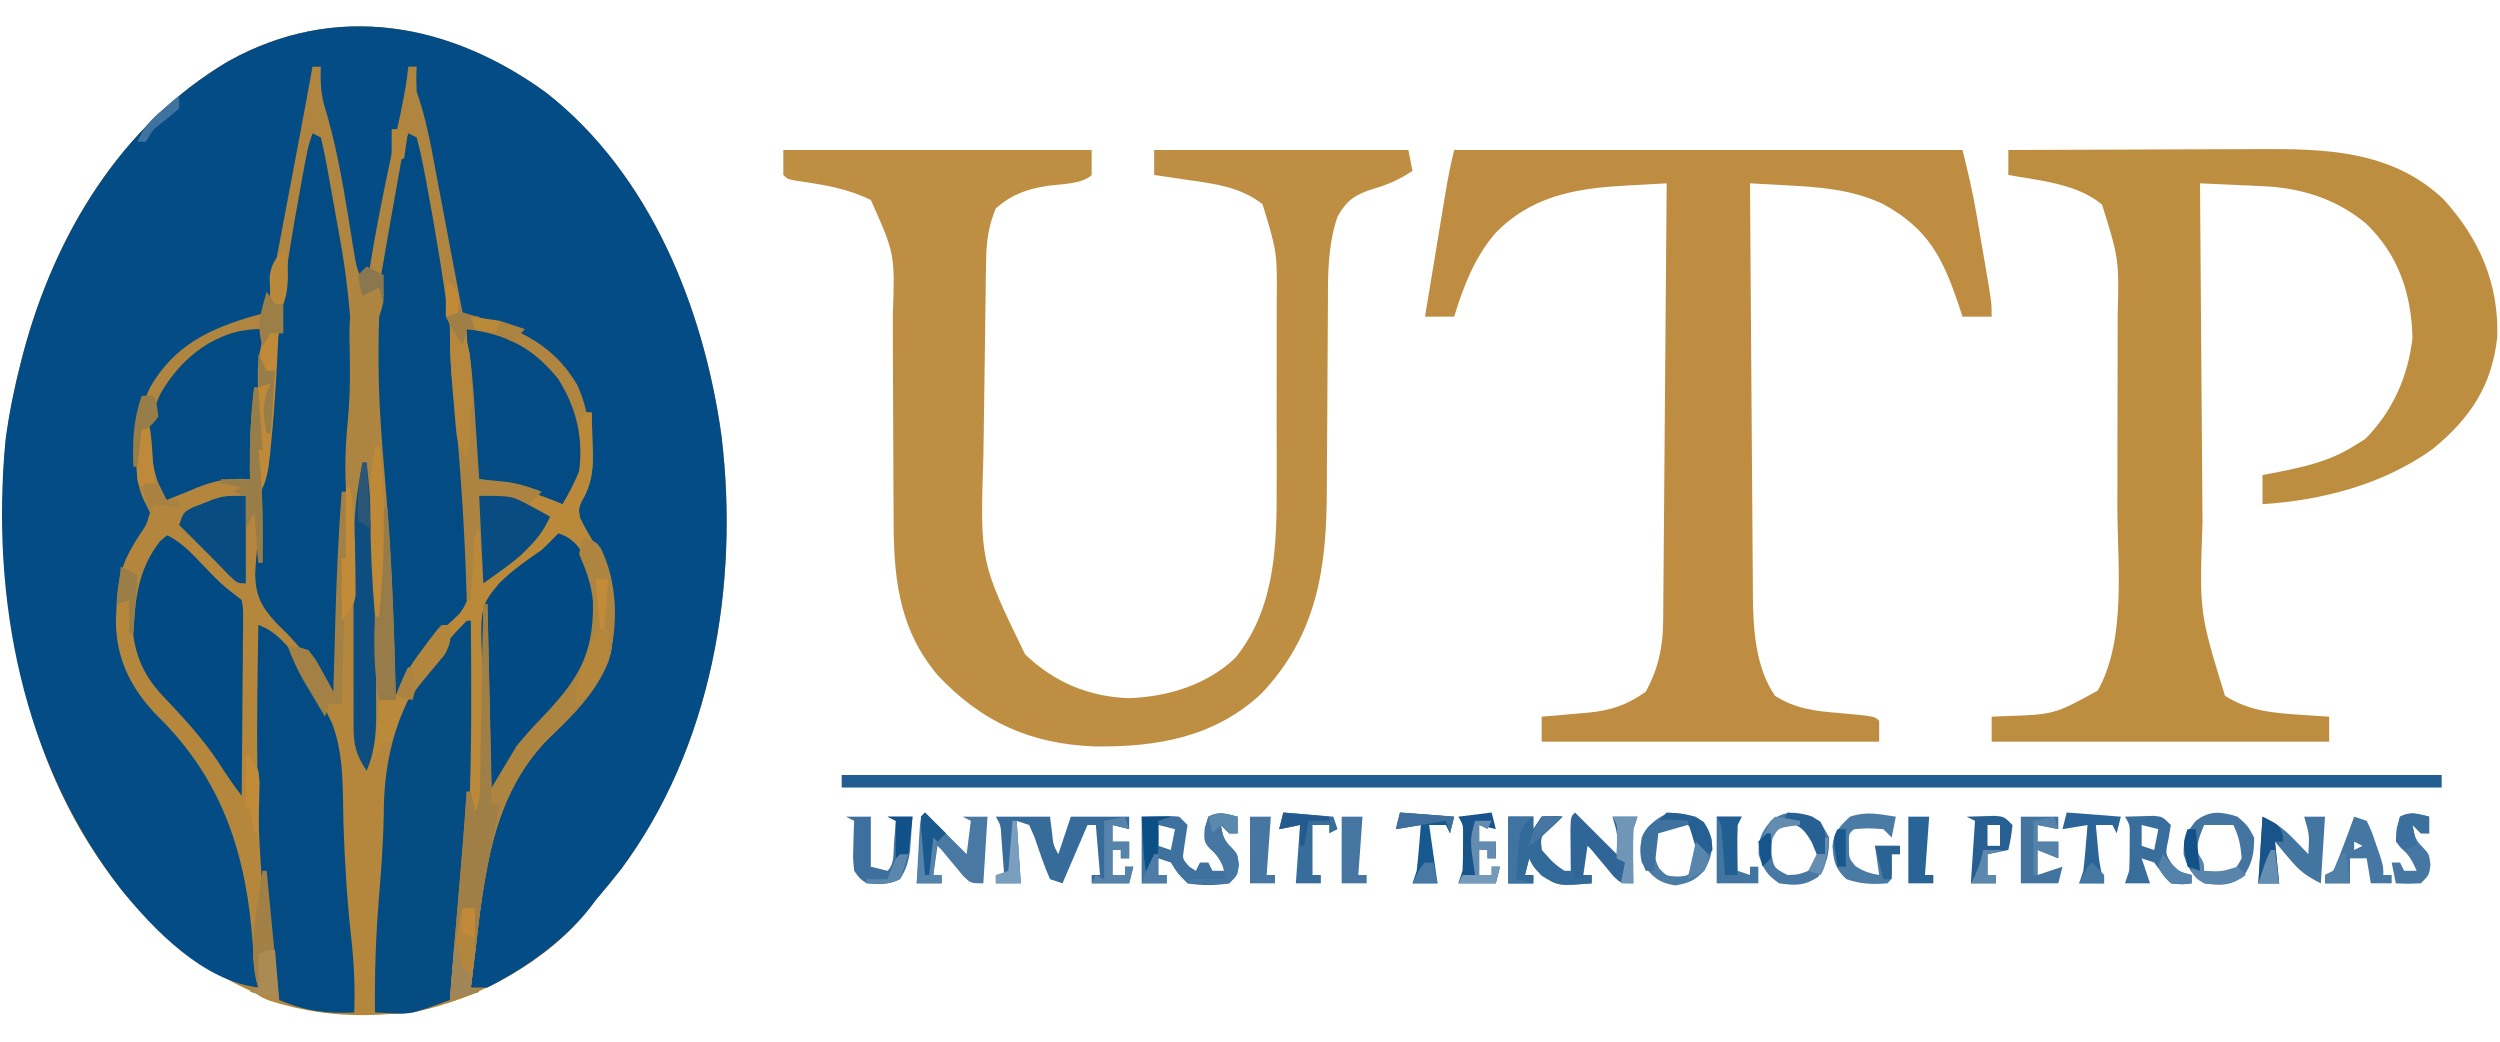 <?xml version="1.0" encoding="UTF-8"?>
<svg version="1.1" xmlns="http://www.w3.org/2000/svg" width="600" height="250">
<path d="M0 0 C25.013 19.579 37.862 51.807 42.089 82.514 C46.366 118.302 39.689 157.214 17.836 186.543 C15.903 188.984 13.919 191.372 11.914 193.754 C11.459 194.355 11.004 194.955 10.535 195.574 C0.411 208.57 -16.174 217.525 -32.086 220.754 C-35.869 221.158 -39.596 221.233 -43.398 221.191 C-44.403 221.182 -45.408 221.173 -46.443 221.164 C-66.414 220.701 -82.314 211.21 -96.414 197.488 C-123.242 169.16 -131.023 130.671 -130.327 92.871 C-130.065 83.276 -128.47 74.039 -126.086 64.754 C-125.899 64.023 -125.711 63.293 -125.519 62.54 C-117.928 34.054 -102.082 7.732 -76.273 -7.559 C-50.465 -21.909 -22.999 -16.74 0 0 Z " fill="#B0853F" transform="translate(131.086,22.246)"/>
<path d="M0 0 C25.013 19.579 37.862 51.807 42.089 82.514 C46.366 118.302 39.689 157.214 17.836 186.543 C15.903 188.984 13.919 191.372 11.914 193.754 C11.459 194.355 11.004 194.955 10.535 195.574 C4.305 203.571 -5.081 210.173 -14.086 214.754 C-15.406 214.754 -16.726 214.754 -18.086 214.754 C-17.251 189.871 -13.77 167.904 4.836 149.836 C12.287 142.37 15.022 134.839 15.414 124.316 C15.263 116.399 13.124 110.8 8.234 104.637 C6.914 102.754 6.914 102.754 7.102 100.316 C7.914 97.754 7.914 97.754 8.934 95.566 C11.734 87.533 10.972 77.861 7.477 70.191 C1.047 59.207 -8.483 56.071 -20.086 52.754 C-20.432 50.932 -20.432 50.932 -20.785 49.074 C-21.479 45.427 -22.174 41.78 -22.871 38.133 C-23.72 33.684 -24.56 29.233 -25.395 24.781 C-25.833 22.46 -26.272 20.138 -26.711 17.816 C-26.917 16.71 -27.123 15.603 -27.335 14.463 C-28.295 9.405 -29.383 4.623 -31.086 -0.246 C-31.211 -3.621 -31.211 -3.621 -31.086 -6.246 C-31.746 -6.246 -32.406 -6.246 -33.086 -6.246 C-33.192 -5.366 -33.297 -4.485 -33.406 -3.578 C-34.256 2.366 -35.669 8.206 -36.961 14.066 C-39.326 24.922 -41.429 35.769 -43.086 46.754 C-45.275 43.47 -45.627 41.506 -46.234 37.645 C-46.433 36.421 -46.632 35.198 -46.837 33.938 C-47.043 32.64 -47.249 31.341 -47.461 30.004 C-48.975 20.705 -50.617 11.612 -53.387 2.602 C-54.135 -0.445 -54.212 -3.122 -54.086 -6.246 C-54.746 -6.246 -55.406 -6.246 -56.086 -6.246 C-56.19 -5.667 -56.293 -5.087 -56.4 -4.49 C-58.219 5.592 -60.143 15.655 -62.054 25.72 C-63.763 34.726 -65.47 43.731 -67.086 52.754 C-67.92 52.973 -68.754 53.192 -69.613 53.418 C-80.623 56.52 -89.237 60.538 -95.086 70.754 C-98.435 77.768 -99.587 85.222 -97.113 92.691 C-96.372 94.581 -95.592 96.455 -94.766 98.309 C-94.086 100.754 -94.086 100.754 -94.773 102.742 C-95.207 103.406 -95.64 104.07 -96.086 104.754 C-102.036 114.572 -104.08 123.218 -101.418 134.613 C-98.555 142.665 -93.125 148.87 -87.023 154.691 C-71.318 170.093 -69.783 193.986 -69.086 214.754 C-82.279 213.16 -93.977 201.162 -102.074 191.172 C-125.818 160.484 -133.334 121.512 -129.77 83.368 C-128.938 77.069 -127.666 70.905 -126.086 64.754 C-125.899 64.023 -125.711 63.293 -125.519 62.54 C-117.928 34.054 -102.082 7.732 -76.273 -7.559 C-50.465 -21.909 -22.999 -16.74 0 0 Z " fill="#044C85" transform="translate(131.086,22.246)"/>
<path d="M0 0 C0.66 0 1.32 0 2 0 C2.082 2.522 2.141 5.04 2.188 7.562 C2.213 8.267 2.238 8.971 2.264 9.697 C2.316 13.492 2.05 16.316 0.426 19.777 C-1.178 22.738 -1.178 22.738 -0.875 25.121 C0.257 27.553 1.574 29.79 3 32.062 C7.974 40.014 7.965 48.486 6.609 57.637 C4.29 65.92 -2.051 72.206 -8.125 78 C-22.101 91.784 -23.872 111.48 -26 130 C-26.328 132.667 -26.664 135.334 -27 138 C-26.34 138.33 -25.68 138.66 -25 139 C-41.272 145.613 -58.758 146.54 -75.551 141.07 C-78 140 -78 140 -80 138 C-79.34 138 -78.68 138 -78 138 C-78.159 137.465 -78.317 136.93 -78.48 136.379 C-79.1 133.542 -79.191 130.84 -79.312 127.938 C-80.777 106.311 -86.488 88.248 -102.145 72.895 C-108.522 66.383 -112.158 59.175 -112.188 49.938 C-112.126 48.638 -112.064 47.339 -112 46 C-110.515 45.505 -110.515 45.505 -109 45 C-108.902 45.606 -108.804 46.212 -108.703 46.836 C-106.802 57.489 -104.247 64.332 -96.221 71.879 C-90.626 77.165 -86.388 83.111 -83 90 C-82.796 83.72 -82.657 77.441 -82.561 71.158 C-82.52 69.023 -82.466 66.888 -82.396 64.754 C-82.299 61.678 -82.254 58.605 -82.219 55.527 C-82.177 54.579 -82.136 53.631 -82.094 52.654 C-82.091 48.641 -82.138 46.049 -84.745 42.876 C-86.758 41.111 -88.819 39.549 -91 38 C-92.519 36.54 -94.024 35.065 -95.5 33.562 C-96.17 32.883 -96.841 32.204 -97.531 31.504 C-98.258 30.759 -98.258 30.759 -99 30 C-98.67 29.34 -98.34 28.68 -98 28 C-93.344 29.27 -90.849 31.926 -87.648 35.344 C-85.9 37.21 -85.9 37.21 -83 39 C-83 39.66 -83 40.32 -83 41 C-82.34 41 -81.68 41 -81 41 C-81.012 40.154 -81.023 39.309 -81.035 38.438 C-81.085 32.184 -80.969 26.18 -80 20 C-78.222 23.062 -77.775 25.215 -77.832 28.738 C-77.825 29.641 -77.818 30.544 -77.811 31.475 C-77.812 33.355 -77.832 35.235 -77.873 37.115 C-77.798 42.173 -77.469 45.134 -73.754 48.742 C-73.122 49.286 -72.489 49.829 -71.838 50.389 C-69.055 52.828 -67.157 55.746 -65.125 58.812 C-64.736 59.384 -64.346 59.956 -63.945 60.545 C-62.518 62.653 -61.14 64.721 -60 67 C-59.962 65.618 -59.962 65.618 -59.924 64.209 C-59.828 60.714 -59.728 57.219 -59.628 53.725 C-59.585 52.227 -59.543 50.729 -59.503 49.231 C-59.287 41.308 -59.027 33.387 -58.59 25.473 C-58.525 24.249 -58.461 23.026 -58.394 21.766 C-58.264 20.853 -58.134 19.94 -58 19 C-57.34 18.67 -56.68 18.34 -56 18 C-54.833 24.529 -54.814 30.99 -54.754 37.609 C-54.721 40.079 -54.688 42.549 -54.654 45.02 C-54.607 48.9 -54.562 52.78 -54.523 56.66 C-54.484 60.414 -54.432 64.168 -54.379 67.922 C-54.37 69.087 -54.362 70.253 -54.353 71.454 C-54.328 73.072 -54.328 73.072 -54.303 74.722 C-54.293 75.671 -54.282 76.62 -54.272 77.598 C-54.156 80.262 -54.156 80.262 -52 83 C-51.114 80.341 -50.82 78.519 -50.684 75.77 C-50.621 74.566 -50.621 74.566 -50.557 73.338 C-50.517 72.505 -50.478 71.671 -50.438 70.812 C-50.394 69.968 -50.351 69.123 -50.307 68.252 C-50.201 66.168 -50.1 64.084 -50 62 C-49.67 62 -49.34 62 -49 62 C-48.67 55.4 -48.34 48.8 -48 42 C-47.67 42 -47.34 42 -47 42 C-47 50.91 -47 59.82 -47 69 C-46.34 69 -45.68 69 -45 69 C-44.897 68.447 -44.794 67.894 -44.688 67.324 C-42.612 60.309 -37.899 54.596 -32.188 50.25 C-25.675 44.28 -26.482 34.971 -26.121 26.715 C-26.075 25.143 -26.033 23.572 -26 22 C-25.67 22 -25.34 22 -25 22 C-24.01 30.91 -24.01 30.91 -23 40 C-20.661 37.881 -18.328 35.756 -16 33.625 C-15.332 33.022 -14.665 32.418 -13.977 31.797 C-13.029 30.927 -13.029 30.927 -12.062 30.039 C-11.476 29.505 -10.889 28.971 -10.285 28.42 C-8.776 27.072 -8.776 27.072 -9 25 C-11.463 23.355 -11.463 23.355 -14 22 C-13.34 21.34 -12.68 20.68 -12 20 C-8.375 20.375 -8.375 20.375 -5 21 C-2.325 15.765 -1.555 11.314 -1.211 5.453 C-1 3 -1 3 0 0 Z " fill="#B5873D" transform="translate(140,99)"/>
<path d="M0 0 C24.42 0 48.84 0 74 0 C74 1.98 74 3.96 74 6 C71.734 8.266 66.352 8.158 63.166 8.631 C58.303 9.453 54.815 10.677 51 14 C49.21 18.278 48.732 21.997 48.665 26.609 C48.642 27.905 48.619 29.201 48.595 30.536 C48.58 31.941 48.565 33.345 48.551 34.75 C48.529 36.21 48.508 37.67 48.485 39.13 C48.44 42.19 48.401 45.249 48.367 48.309 C48.324 52.191 48.267 56.072 48.205 59.954 C48.159 62.972 48.118 65.991 48.079 69.009 C48.061 70.438 48.04 71.866 48.018 73.295 C47.205 98.763 47.205 98.763 58 121 C64.985 127.73 73.153 131.166 82.812 131.562 C92.111 131.269 101.766 128.404 108.578 121.777 C118.05 109.938 118.461 94.968 118.398 80.52 C118.4 78.854 118.403 77.189 118.407 75.524 C118.412 72.055 118.405 68.587 118.391 65.118 C118.374 60.694 118.384 56.27 118.402 51.845 C118.413 48.414 118.409 44.983 118.401 41.552 C118.399 39.922 118.402 38.291 118.409 36.66 C118.529 24.51 118.529 24.51 115 13 C109.925 8.995 103.752 8.115 97.5 7.25 C96.678 7.125 95.855 7 95.008 6.871 C93.007 6.569 91.004 6.283 89 6 C89 4.02 89 2.04 89 0 C109.13 0 129.26 0 150 0 C150.33 1.65 150.66 3.3 151 5 C147.895 7.104 145.009 8.344 141.438 9.375 C137.245 10.733 135.206 12.029 133 16 C130.583 23.123 130.705 30.245 130.695 37.691 C130.691 40.015 130.674 42.338 130.654 44.662 C130.599 51.265 130.568 57.868 130.544 64.471 C130.528 68.526 130.497 72.581 130.459 76.636 C130.447 78.164 130.441 79.691 130.441 81.219 C130.44 100.089 128.198 116.333 114.676 130.516 C103.376 141.007 89.583 143.319 74.621 143.145 C59.313 142.534 47.523 137.274 37 126 C27.272 114.427 26.415 101.534 26.461 87.117 C26.451 85.41 26.439 83.702 26.425 81.994 C26.393 77.53 26.382 73.066 26.378 68.601 C26.37 61.451 26.334 54.301 26.286 47.152 C26.274 44.674 26.274 42.196 26.276 39.717 C26.788 24.931 26.788 24.931 21 12 C15.338 9.22 9.659 8.317 3.441 7.43 C1 7 1 7 0 6 C0 4.02 0 2.04 0 0 Z " fill="#BE8E42" transform="translate(188,36)"/>
<path d="M0 0 C9.554 -0.047 19.108 -0.082 28.663 -0.104 C33.101 -0.114 37.538 -0.128 41.976 -0.151 C46.268 -0.173 50.561 -0.185 54.853 -0.19 C56.481 -0.193 58.108 -0.201 59.736 -0.211 C75.944 -0.316 91.846 0.006 104.375 11.75 C113.017 21.2 117.765 32.052 117.336 44.922 C116.057 56.64 110.84 64.382 101.836 71.777 C89.969 80.257 75.389 84.077 61 85 C61 82.69 61 80.38 61 78 C61.918 77.83 62.836 77.66 63.781 77.484 C70.714 76.115 76.99 74.806 83 71 C83.866 70.464 84.733 69.927 85.625 69.375 C92.236 62.764 95.988 54.254 97 45 C96.696 34.314 93.591 25.087 85.812 17.625 C78.65 11.706 70.338 9.099 61.137 8.684 C60.25 8.642 59.364 8.6 58.451 8.557 C57.539 8.517 56.627 8.478 55.688 8.438 C54.756 8.394 53.825 8.351 52.865 8.307 C50.577 8.201 48.289 8.099 46 8 C46.085 21.04 46.18 34.08 46.288 47.12 C46.337 53.177 46.384 59.233 46.422 65.289 C46.459 71.144 46.505 76.999 46.558 82.854 C46.576 85.078 46.592 87.301 46.603 89.524 C45.843 110.986 45.843 110.986 52 131 C57.823 134.671 63.563 135.121 70.312 135.562 C71.567 135.646 72.821 135.73 74.113 135.816 C75.066 135.877 76.019 135.938 77 136 C77 137.98 77 139.96 77 142 C50.27 142 23.54 142 -4 142 C-4 140.02 -4 138.04 -4 136 C-2.641 135.944 -2.641 135.944 -1.254 135.887 C11.029 135.484 11.029 135.484 21.438 129.75 C28.42 117.461 26.162 99.274 26.168 85.473 C26.171 83.746 26.175 82.019 26.178 80.292 C26.184 76.707 26.186 73.121 26.185 69.535 C26.185 64.96 26.199 60.386 26.216 55.811 C26.227 52.259 26.229 48.706 26.229 45.153 C26.23 43.467 26.234 41.78 26.242 40.093 C26.58 26.203 26.58 26.203 22.5 13.125 C16.541 8.06 7.506 7.357 0 6 C0 4.02 0 2.04 0 0 Z " fill="#BD8D40" transform="translate(482,36)"/>
<path d="M0 0 C40.26 0 80.52 0 122 0 C123.267 5.067 124.407 9.905 125.289 15.02 C125.618 16.923 125.618 16.923 125.953 18.865 C126.063 19.513 126.174 20.161 126.287 20.829 C126.627 22.826 126.974 24.822 127.32 26.818 C129 36.612 129 36.612 129 40 C126.69 40 124.38 40 122 40 C121.697 39.071 121.394 38.141 121.082 37.184 C117.229 25.814 113.786 18.944 103 13 C95.36 9.371 87.403 8.873 79.062 8.438 C78.283 8.394 77.504 8.351 76.701 8.307 C74.801 8.202 72.9 8.1 71 8 C71.085 21.778 71.179 35.557 71.288 49.335 C71.337 55.733 71.384 62.132 71.422 68.53 C71.459 74.71 71.505 80.889 71.558 87.068 C71.577 89.421 71.592 91.774 71.603 94.127 C71.62 97.432 71.649 100.737 71.681 104.042 C71.683 105.007 71.685 105.972 71.688 106.965 C71.787 115.089 72.296 124.112 77 131 C81.983 134.135 86.592 134.657 92.312 135.125 C100.891 135.891 100.891 135.891 102 137 C102 138.65 102 140.3 102 142 C75.27 142 48.54 142 21 142 C21 140.02 21 138.04 21 136 C22.218 135.902 23.436 135.804 24.691 135.703 C26.315 135.553 27.939 135.402 29.562 135.25 C30.362 135.188 31.162 135.126 31.986 135.062 C37.618 134.511 41.352 133.28 46 130 C48.952 124.588 50.109 119.34 50.158 113.223 C50.168 112.29 50.178 111.358 50.188 110.397 C50.194 109.387 50.199 108.376 50.205 107.335 C50.215 106.261 50.225 105.187 50.235 104.081 C50.267 100.537 50.292 96.993 50.316 93.449 C50.337 90.99 50.358 88.531 50.379 86.072 C50.435 79.603 50.484 73.134 50.532 66.665 C50.582 60.062 50.638 53.46 50.693 46.857 C50.801 33.905 50.903 20.953 51 8 C48.28 8.148 45.56 8.3 42.84 8.453 C42.075 8.495 41.309 8.536 40.521 8.579 C28.666 9.254 18.101 11.257 9.625 20.25 C4.728 26.183 2.244 32.707 0 40 C-2.31 40 -4.62 40 -7 40 C-6.166 34.946 -5.33 29.892 -4.491 24.839 C-4.207 23.12 -3.923 21.401 -3.639 19.683 C-3.231 17.21 -2.821 14.738 -2.41 12.266 C-2.284 11.499 -2.158 10.732 -2.028 9.942 C-1.468 6.58 -0.827 3.31 0 0 Z " fill="#BE8D41" transform="translate(349,36)"/>
<path d="M0 0 C0.66 0 1.32 0 2 0 C2.082 2.522 2.141 5.04 2.188 7.562 C2.213 8.267 2.238 8.971 2.264 9.697 C2.316 13.492 2.05 16.316 0.426 19.777 C-1.178 22.738 -1.178 22.738 -0.875 25.121 C0.257 27.553 1.574 29.79 3 32.062 C7.974 40.014 7.965 48.486 6.609 57.637 C4.29 65.92 -2.051 72.206 -8.125 78 C-22.101 91.784 -23.872 111.48 -26 130 C-26.328 132.667 -26.664 135.334 -27 138 C-26.34 138.33 -25.68 138.66 -25 139 C-28.465 139.99 -28.465 139.99 -32 141 C-31.337 131.909 -30.561 122.83 -29.749 113.752 C-29.491 110.835 -29.245 107.918 -29 105 C-28.907 103.975 -28.813 102.95 -28.717 101.894 C-27.835 91.302 -27.887 80.746 -27.938 70.125 C-27.943 68.262 -27.947 66.398 -27.951 64.535 C-27.962 60.023 -27.979 55.512 -28 51 C-29.433 52.721 -30.862 54.446 -32.289 56.172 C-33.085 57.132 -33.881 58.092 -34.702 59.081 C-39.514 65.193 -43.171 71.769 -46 79 C-46.66 79 -47.32 79 -48 79 C-48.66 80.32 -49.32 81.64 -50 83 C-50.958 80.125 -51.067 78.71 -50.879 75.77 C-50.831 74.967 -50.782 74.165 -50.732 73.338 C-50.676 72.505 -50.62 71.671 -50.562 70.812 C-50.51 69.968 -50.458 69.123 -50.404 68.252 C-50.275 66.168 -50.138 64.084 -50 62 C-49.67 62 -49.34 62 -49 62 C-48.67 55.4 -48.34 48.8 -48 42 C-47.67 42 -47.34 42 -47 42 C-47 50.91 -47 59.82 -47 69 C-46.34 69 -45.68 69 -45 69 C-44.897 68.447 -44.794 67.894 -44.688 67.324 C-42.612 60.309 -37.899 54.596 -32.188 50.25 C-25.675 44.28 -26.482 34.971 -26.121 26.715 C-26.075 25.143 -26.033 23.572 -26 22 C-25.67 22 -25.34 22 -25 22 C-24.34 27.94 -23.68 33.88 -23 40 C-20.661 37.881 -18.328 35.756 -16 33.625 C-15.332 33.022 -14.665 32.418 -13.977 31.797 C-13.345 31.217 -12.713 30.637 -12.062 30.039 C-11.476 29.505 -10.889 28.971 -10.285 28.42 C-8.776 27.072 -8.776 27.072 -9 25 C-11.463 23.355 -11.463 23.355 -14 22 C-13.34 21.34 -12.68 20.68 -12 20 C-8.375 20.375 -8.375 20.375 -5 21 C-2.325 15.765 -1.555 11.314 -1.211 5.453 C-1 3 -1 3 0 0 Z " fill="#BB893A" transform="translate(140,99)"/>
<path d="M0 0 C0.66 0.33 1.32 0.66 2 1 C2.667 3.729 3.211 6.4 3.691 9.164 C3.842 9.989 3.992 10.815 4.146 11.665 C4.627 14.317 5.095 16.971 5.562 19.625 C5.881 21.392 6.201 23.159 6.521 24.926 C9.776 42.978 10.378 59.64 8.775 77.881 C7.086 97.245 6.331 116.57 6 136 C3.868 133.177 1.853 130.308 -0.125 127.375 C-2.694 123.609 -5.427 120.613 -8.727 117.484 C-12.265 113.57 -13.627 111.101 -13.766 105.805 C-13.644 103.492 -13.469 101.181 -13.25 98.875 C-13.169 97.638 -13.089 96.402 -13.006 95.127 C-12.774 91.785 -12.497 88.454 -12.191 85.118 C-11.994 82.939 -11.813 80.759 -11.635 78.578 C-9.499 52.498 -9.499 52.498 -8 48 C-7.726 45.69 -7.481 43.377 -7.25 41.062 C-6.345 32.686 -4.924 24.416 -3.438 16.125 C-3.215 14.882 -2.993 13.64 -2.765 12.36 C-1.138 3.414 -1.138 3.414 0 0 Z " fill="#034B83" transform="translate(75,32)"/>
<path d="M0 0 C0.66 0.33 1.32 0.66 2 1 C2.72 3.695 3.298 6.325 3.812 9.062 C3.981 9.94 4.149 10.817 4.322 11.72 C8.997 36.689 12.437 61.643 14 87 C14.082 88.285 14.164 89.569 14.249 90.893 C14.451 94.471 14.585 98.043 14.688 101.625 C14.743 102.667 14.799 103.709 14.857 104.783 C14.899 108.936 14.883 111.819 12.344 115.216 C10.958 116.567 9.532 117.878 8.069 119.146 C5.042 121.859 3.127 125.033 1.062 128.5 C-0.268 130.684 -1.618 132.847 -3 135 C-3.33 135 -3.66 135 -4 135 C-4.015 134.27 -4.029 133.541 -4.044 132.789 C-4.441 114.605 -5.422 96.535 -6.984 78.412 C-8.321 62.489 -9.071 46.765 -6 31 C-5.58 28.571 -5.162 26.141 -4.746 23.711 C-4.312 21.265 -3.875 18.82 -3.438 16.375 C-3.216 15.123 -2.995 13.872 -2.768 12.582 C-2.554 11.387 -2.341 10.192 -2.121 8.961 C-1.93 7.886 -1.738 6.812 -1.541 5.705 C-1 3 -1 3 0 0 Z " fill="#034B83" transform="translate(98,32)"/>
<path d="M0 0 C0.33 0 0.66 0 1 0 C1.295 30.539 1.327 60.815 -4 91 C-13.398 94.41 -13.398 94.41 -18.062 94.188 C-19.362 94.126 -20.661 94.064 -22 94 C-22.117 84.798 -21.81 75.732 -21.062 66.562 C-20.501 59.561 -19.956 52.593 -19.891 45.566 C-19.697 26.842 -13.324 13.324 0 0 Z " fill="#054C83" transform="translate(112,149)"/>
<path d="M0 0 C8.389 2.796 13.869 16.047 17.688 23.578 C20.638 31.27 20.213 39.614 20.438 47.75 C20.729 57.036 21.304 66.209 22.335 75.441 C22.978 81.311 23.244 87.093 23 93 C16.36 93.316 11.132 92.642 5 90 C3.091 88.091 3.339 84.738 3.027 82.129 C2.94 81.4 2.852 80.67 2.762 79.919 C2.476 77.468 2.204 75.016 1.938 72.562 C1.845 71.722 1.753 70.882 1.658 70.016 C-0.815 46.733 -0.374 23.38 0 0 Z " fill="#044B83" transform="translate(62,150)"/>
<path d="M0 0 C126.72 0 253.44 0 384 0 C384 0.99 384 1.98 384 3 C257.28 3 130.56 3 0 3 C0 2.01 0 1.02 0 0 Z " fill="#225E92" transform="translate(202,186)"/>
<path d="M0 0 C3.977 1.278 5.251 3.681 7.168 7.148 C10.228 13.958 10.183 22.692 8.234 29.789 C5.504 35.845 1.28 39.96 -3.496 44.48 C-8.004 49.016 -11.418 54.287 -14.629 59.793 C-15.081 60.521 -15.534 61.25 -16 62 C-16.33 62 -16.66 62 -17 62 C-17.332 55.67 -17.558 49.343 -17.714 43.006 C-17.779 40.856 -17.867 38.707 -17.981 36.559 C-18.948 17.726 -18.948 17.726 -14.189 11.979 C-11.077 8.877 -7.626 6.466 -4 4 C-2.633 2.701 -1.283 1.381 0 0 Z " fill="#024A83" transform="translate(134,128)"/>
<path d="M0 0 C4.272 1.647 6.959 4.771 10.062 8 C14.241 12.328 14.241 12.328 19 16 C19.361 18.025 19.361 18.025 19.341 20.542 C19.34 21.482 19.34 22.423 19.34 23.392 C19.324 24.41 19.309 25.428 19.293 26.477 C19.289 27.517 19.284 28.557 19.28 29.629 C19.263 32.961 19.226 36.293 19.188 39.625 C19.172 41.88 19.159 44.135 19.146 46.391 C19.113 51.927 19.063 57.464 19 63 C16.996 60.353 15.146 57.682 13.375 54.875 C9.362 48.801 4.391 43.608 -0.582 38.316 C-6.568 31.643 -7.561 24.938 -7.359 16.266 C-6.671 10.006 -4.755 4.278 0 0 Z " fill="#024A83" transform="translate(39,128)"/>
<path d="M0 0 C1.32 0.66 2.64 1.32 4 2 C4.125 8.625 4.125 8.625 3 12 C2.888 15.005 2.837 17.979 2.848 20.984 C2.851 22.321 2.851 22.321 2.854 23.685 C2.92 32.088 3.502 40.413 4.225 48.781 C5.806 67.181 6.646 85.538 7 104 C5.68 104 4.36 104 3 104 C2.927 105.087 2.927 105.087 2.852 106.195 C2.448 111.415 1.987 116.098 0 121 C-2.635 117.048 -3.128 114.364 -3.189 109.722 C-3.206 108.643 -3.223 107.565 -3.24 106.454 C-3.254 105.288 -3.267 104.123 -3.281 102.922 C-3.3 101.722 -3.318 100.522 -3.337 99.286 C-3.396 95.441 -3.449 91.595 -3.5 87.75 C-3.568 82.703 -3.642 77.656 -3.719 72.609 C-3.732 71.452 -3.746 70.294 -3.76 69.102 C-3.844 63.634 -4.081 58.391 -5 53 C-5.274 47.491 -5.042 42.047 -4.5 36.562 C-3.882 30.105 -3.966 23.684 -4.125 17.205 C-4.202 11.77 -3.657 7.195 -2 2 C-1.34 1.34 -0.68 0.68 0 0 Z " fill="#AD8440" transform="translate(88,64)"/>
<path d="M0 0 C9.495 1.164 15.977 4.449 22 12 C26.285 18.83 28.026 25.955 27 34 C25.904 36.891 24.564 39.313 23 42 C22.361 41.732 21.721 41.464 21.062 41.188 C18.573 40.222 16.086 39.307 13.562 38.438 C12.842 38.189 12.121 37.94 11.379 37.684 C8.61 36.888 5.847 36.43 3 36 C1.275 24.007 0.471 12.102 0 0 Z " fill="#044B83" transform="translate(112,79)"/>
<path d="M0 0 C-0.779 12.02 -1.881 24.007 -3 36 C-3.67 36.119 -4.341 36.238 -5.031 36.361 C-5.92 36.526 -6.808 36.692 -7.723 36.863 C-9.038 37.104 -9.038 37.104 -10.379 37.349 C-13.003 38.001 -15.064 38.91 -17.438 40.188 C-18.613 40.786 -19.789 41.384 -21 42 C-24 41 -24 41 -25.688 38.75 C-28.46 30.829 -28.017 23.263 -24.562 15.625 C-19.526 6.633 -10.6 -0.306 0 0 Z " fill="#034B83" transform="translate(63,79)"/>
<path d="M0 0 C3 1 3 1 4.168 2.539 C8.266 10.924 8.438 20.842 6 29.812 C3.113 37.022 -2.592 42.722 -8.125 48 C-22.101 61.784 -23.872 81.48 -26 100 C-26.328 102.667 -26.664 105.334 -27 108 C-26.34 108.33 -25.68 108.66 -25 109 C-28.465 109.99 -28.465 109.99 -32 111 C-31.405 102.847 -30.718 94.705 -30 86.562 C-29.25 78.046 -28.562 69.531 -28 61 C-27.67 61 -27.34 61 -27 61 C-26.67 62.65 -26.34 64.3 -26 66 C-24.802 63.604 -24.844 62.043 -24.795 59.367 C-24.765 57.925 -24.765 57.925 -24.734 56.455 C-24.709 54.896 -24.709 54.896 -24.684 53.305 C-24.663 52.242 -24.642 51.18 -24.621 50.085 C-24.555 46.682 -24.496 43.278 -24.438 39.875 C-24.394 37.572 -24.351 35.268 -24.307 32.965 C-24.199 27.31 -24.098 21.655 -24 16 C-23.67 16 -23.34 16 -23 16 C-22.67 30.52 -22.34 45.04 -22 60 C-20.02 56.7 -18.04 53.4 -16 50 C-14.156 47.785 -12.377 45.732 -10.375 43.688 C-1.463 34.367 2.545 28.488 2.309 15.387 C1.917 11.089 0.681 7.946 -1 4 C-0.59 1.789 -0.59 1.789 0 0 Z " fill="#AD8440" transform="translate(140,129)"/>
<path d="M0 0 C0.33 0 0.66 0 1 0 C1.495 7.425 1.495 7.425 2 15 C1.67 15 1.34 15 1 15 C1.108 15.913 1.108 15.913 1.219 16.844 C2.108 25.244 2.095 33.566 2 42 C1.67 42 1.34 42 1 42 C0.505 36.06 0.505 36.06 0 30 C-0.922 33.686 -1.298 36.973 -1.562 40.75 C-1.646 41.92 -1.73 43.091 -1.816 44.297 C-1.907 45.635 -1.907 45.635 -2 47 C-4 47 -4 47 -6.25 44.875 C-7.675 43.385 -9.098 41.893 -10.484 40.367 C-12.749 37.95 -14.533 36.216 -17.562 34.812 C-20.214 34.8 -20.214 34.8 -22.625 36.938 C-27.863 43.692 -28.553 50.624 -29 59 C-29.33 59 -29.66 59 -30 59 C-30 56.36 -30 53.72 -30 51 C-31.485 51.495 -31.485 51.495 -33 52 C-32.776 45.07 -31.192 40.944 -27.375 35.164 C-25.852 32.961 -25.852 32.961 -25 30 C-25.474 29.051 -25.949 28.102 -26.438 27.125 C-28.991 21.751 -28.236 15.805 -28 10 C-27.01 10 -26.02 10 -25 10 C-24.963 10.724 -24.925 11.449 -24.887 12.195 C-24.501 17.862 -24.015 22.149 -21 27 C-20.34 26.732 -19.68 26.464 -19 26.188 C-18.01 25.796 -17.02 25.404 -16 25 C-15.384 24.736 -14.768 24.471 -14.133 24.199 C-9.511 22.302 -5.991 21.688 -1 22 C-1.012 21.25 -1.023 20.5 -1.035 19.727 C-1.094 13.077 -0.818 6.6 0 0 Z " fill="#B4863D" transform="translate(61,93)"/>
<path d="M0 0 C3.411 2.274 3.742 3.499 4.589 7.379 C5.478 13.049 5.77 18.776 6.125 24.5 C6.211 25.799 6.298 27.099 6.387 28.438 C6.598 31.625 6.802 34.812 7 38 C7.608 38.06 8.217 38.12 8.844 38.181 C9.647 38.265 10.45 38.348 11.277 38.434 C12.071 38.514 12.865 38.595 13.683 38.677 C16.606 39.084 19.251 39.943 22 41 C21.01 41.99 20.02 42.98 19 44 C20.65 44.99 22.3 45.98 24 47 C20.788 54.16 14.352 58.722 8 63 C7.67 58.71 7.34 54.42 7 50 C4.941 52.059 5.586 56.217 5.438 59.062 C5.394 59.821 5.351 60.58 5.307 61.361 C5.2 63.241 5.1 65.12 5 67 C4.67 67 4.34 67 4 67 C3.985 66.421 3.971 65.841 3.956 65.245 C3.536 49.937 2.476 34.765 1.016 19.528 C0.95 18.822 0.883 18.117 0.815 17.39 C0.633 15.47 0.447 13.551 0.26 11.633 C-0.019 7.732 -0.043 3.909 0 0 Z " fill="#AC8340" transform="translate(108,77)"/>
<path d="M0 0 C0.33 0 0.66 0 1 0 C2.551 14.357 3.322 28.542 3.261 42.983 C3.25 46.054 3.261 49.124 3.273 52.195 C3.272 54.172 3.27 56.148 3.266 58.125 C3.27 59.031 3.274 59.937 3.278 60.871 C3.242 65.647 2.852 69.512 1 74 C-1.379 70.431 -2.125 67.99 -2.129 63.798 C-2.133 62.953 -2.136 62.107 -2.139 61.235 C-2.137 60.32 -2.135 59.404 -2.133 58.461 C-2.134 57.507 -2.135 56.552 -2.136 55.569 C-2.136 53.54 -2.135 51.511 -2.13 49.481 C-2.125 46.435 -2.13 43.39 -2.137 40.344 C-2.148 11.708 -2.148 11.708 0 0 Z " fill="#0D4D80" transform="translate(87,111)"/>
<path d="M0 0 C0.33 0 0.66 0 1 0 C1.33 15.84 1.66 31.68 2 48 C2.66 48 3.32 48 4 48 C3.89 48.536 3.781 49.072 3.668 49.625 C3.104 52.415 2.552 55.208 2 58 C1.759 59.186 1.518 60.372 1.27 61.594 C-0.719 71.688 -1.993 81.764 -3 92 C-2.34 92.33 -1.68 92.66 -1 93 C-4.465 93.99 -4.465 93.99 -8 95 C-7.405 86.847 -6.718 78.705 -6 70.562 C-5.25 62.046 -4.562 53.531 -4 45 C-3.67 45 -3.34 45 -3 45 C-2.67 46.65 -2.34 48.3 -2 50 C-0.802 47.604 -0.844 46.043 -0.795 43.367 C-0.765 41.925 -0.765 41.925 -0.734 40.455 C-0.709 38.896 -0.709 38.896 -0.684 37.305 C-0.663 36.242 -0.642 35.18 -0.621 34.085 C-0.555 30.682 -0.496 27.278 -0.438 23.875 C-0.394 21.572 -0.351 19.268 -0.307 16.965 C-0.199 11.31 -0.098 5.655 0 0 Z " fill="#9F7F46" transform="translate(116,145)"/>
<path d="M0 0 C3.333 3.333 6.667 6.667 10 10 C10.269 5.349 10.269 5.349 9 1 C10.98 1 12.96 1 15 1 C14.67 1.99 14.34 2.98 14 4 C13.931 6.228 13.915 8.458 13.938 10.688 C13.947 11.867 13.956 13.046 13.965 14.262 C13.976 15.165 13.988 16.069 14 17 C11 17 11 17 9.211 15.285 C8.605 14.552 7.999 13.818 7.375 13.062 C6.764 12.332 6.153 11.601 5.523 10.848 C5.021 10.238 4.518 9.628 4 9 C3.67 8.67 3.34 8.34 3 8 C2.67 10.31 2.34 12.62 2 15 C2.66 15 3.32 15 4 15 C4 15.66 4 16.32 4 17 C-3.997 17.627 -3.997 17.627 -8 15.125 C-10 13 -10 13 -11 11 C-11.33 12.32 -11.66 13.64 -12 15 C-11.34 15 -10.68 15 -10 15 C-10 15.66 -10 16.32 -10 17 C-11.98 17 -13.96 17 -16 17 C-16 11.72 -16 6.44 -16 1 C-14.02 1 -12.04 1 -10 1 C-10 1.99 -10 2.98 -10 4 C-9.34 3.01 -8.68 2.02 -8 1 C-5.375 0.812 -5.375 0.812 -3 1 C-3.825 1.763 -4.65 2.526 -5.5 3.312 C-8.341 5.754 -8.341 5.754 -8 9 C-4.874 12.476 -4.874 12.476 -1 15 C-1.012 14.001 -1.023 13.002 -1.035 11.973 C-1.044 10.682 -1.053 9.392 -1.062 8.062 C-1.074 6.775 -1.086 5.487 -1.098 4.16 C-1 1 -1 1 0 0 Z " fill="#2F6697" transform="translate(378,195)"/>
<path d="M0 0 C4.29 0 8.58 0 13 0 C13.144 1.114 13.289 2.228 13.438 3.375 C13.784 6.821 13.784 6.821 15 9 C15.99 6.03 16.98 3.06 18 0 C22.62 0 27.24 0 32 0 C32 0.99 32 1.98 32 3 C30.68 2.67 29.36 2.34 28 2 C28 3.32 28 4.64 28 6 C29.32 6 30.64 6 32 6 C32 7.32 32 8.64 32 10 C31.34 10 30.68 10 30 10 C30 9.34 30 8.68 30 8 C29.34 8 28.68 8 28 8 C28 9.98 28 11.96 28 14 C28.99 14 29.98 14 31 14 C31 13.34 31 12.68 31 12 C31.66 12 32.32 12 33 12 C32.67 13.32 32.34 14.64 32 16 C29.03 16 26.06 16 23 16 C23 15.34 23 14.68 23 14 C23.66 14 24.32 14 25 14 C24.67 10.04 24.34 6.08 24 2 C23.34 2 22.68 2 22 2 C20.02 6.62 18.04 11.24 16 16 C15.01 15.67 14.02 15.34 13 15 C11.543 11.696 10.441 8.325 9.281 4.906 C8.647 3.468 8.647 3.468 8 2 C7.01 1.67 6.02 1.34 5 1 C5.33 5.95 5.66 10.9 6 16 C4.02 16 2.04 16 0 16 C0 15.34 0 14.68 0 14 C0.66 14 1.32 14 2 14 C1.859 12.041 1.712 10.083 1.562 8.125 C1.481 7.034 1.4 5.944 1.316 4.82 C1.17 2.053 1.17 2.053 0 0 Z " fill="#366B9A" transform="translate(239,196)"/>
<path d="M0 0 C7.875 0 7.875 0 12.438 2.5 C13.735 3.196 13.735 3.196 15.059 3.906 C16.02 4.448 16.02 4.448 17 5 C15.651 8.008 14.151 10.12 11.812 12.438 C11.262 12.993 10.712 13.549 10.145 14.121 C7.276 16.635 4.104 18.783 1 21 C0.67 14.07 0.34 7.14 0 0 Z " fill="#094C81" transform="translate(115,119)"/>
<path d="M0 0 C0 6.93 0 13.86 0 21 C-2 21 -2 21 -4.062 19.062 C-5.042 18.042 -6.021 17.021 -7 16 C-8.601 14.393 -10.206 12.789 -11.812 11.188 C-13.208 9.792 -14.604 8.396 -16 7 C-15 4 -15 4 -12.891 2.832 C-12.019 2.496 -11.148 2.159 -10.25 1.812 C-9.389 1.468 -8.528 1.124 -7.641 0.77 C-5 0 -5 0 0 0 Z " fill="#084C81" transform="translate(59,119)"/>
<path d="M0 0 C0 1.32 0 2.64 0 4 C-0.66 4 -1.32 4 -2 4 C-2.66 3.34 -3.32 2.68 -4 2 C-3.575 4.468 -3.313 5.712 -1.438 7.438 C0 9 0 9 0.312 11.562 C0 14 0 14 -2 16 C-5.381 16.56 -8.619 16.559 -12 16 C-14.438 13.562 -14.438 13.562 -16 11 C-16.99 10.67 -17.98 10.34 -19 10 C-19 11.32 -19 12.64 -19 14 C-18.34 14 -17.68 14 -17 14 C-17 14.66 -17 15.32 -17 16 C-18.98 16 -20.96 16 -23 16 C-23 10.72 -23 5.44 -23 0 C-16.164 -0.195 -16.164 -0.195 -14 0 C-13.34 0.66 -12.68 1.32 -12 2 C-12.29 4.032 -12.583 6.063 -12.906 8.09 C-13.206 10.151 -13.206 10.151 -11.562 12 C-10.789 12.495 -10.789 12.495 -10 13 C-9.67 12.34 -9.34 11.68 -9 11 C-8.34 11 -7.68 11 -7 11 C-6.67 11.66 -6.34 12.32 -6 13 C-5.01 13 -4.02 13 -3 13 C-4.017 10.731 -4.739 9.213 -6.688 7.625 C-8 6 -8 6 -7.812 2.875 C-7.544 1.926 -7.276 0.978 -7 0 C-4.333 -1.333 -2.833 -0.671 0 0 Z M-19 2 C-19 3.65 -19 5.3 -19 7 C-18.01 7.33 -17.02 7.66 -16 8 C-15.67 6.35 -15.34 4.7 -15 3 C-16.32 2.67 -17.64 2.34 -19 2 Z " fill="#3E719E" transform="translate(297,196)"/>
<path d="M0 0 C3.333 3.333 6.667 6.667 10 10 C10.33 7.36 10.66 4.72 11 2 C10.34 1.67 9.68 1.34 9 1 C10.98 1 12.96 1 15 1 C14.67 6.28 14.34 11.56 14 17 C11 17 11 17 9.211 15.285 C8.605 14.552 7.999 13.818 7.375 13.062 C6.764 12.332 6.153 11.601 5.523 10.848 C4.769 9.933 4.769 9.933 4 9 C3.67 8.67 3.34 8.34 3 8 C2.67 10.31 2.34 12.62 2 15 C2.66 15 3.32 15 4 15 C4 15.66 4 16.32 4 17 C2.02 17 0.04 17 -2 17 C-1.86 14.354 -1.713 11.708 -1.562 9.062 C-1.523 8.308 -1.484 7.553 -1.443 6.775 C-1.113 1.113 -1.113 1.113 0 0 Z " fill="#4978A3" transform="translate(222,195)"/>
<path d="M0 0 C1.98 0 3.96 0 6 0 C6 0.99 6 1.98 6 3 C6.66 2.01 7.32 1.02 8 0 C10.625 -0.188 10.625 -0.188 13 0 C12.175 0.763 11.35 1.526 10.5 2.312 C7.659 4.754 7.659 4.754 8 8 C10.25 10.75 10.25 10.75 13 13 C13.99 13 14.98 13 16 13 C16 13.66 16 14.32 16 15 C17.32 14.67 18.64 14.34 20 14 C20 14.66 20 15.32 20 16 C12.003 16.627 12.003 16.627 8 14.125 C6 12 6 12 5 10 C4.67 11.32 4.34 12.64 4 14 C4.66 14 5.32 14 6 14 C6 14.66 6 15.32 6 16 C4.02 16 2.04 16 0 16 C0 10.72 0 5.44 0 0 Z " fill="#326A9A" transform="translate(362,196)"/>
<path d="M0 0 C0.33 0 0.66 0 1 0 C1.33 5.61 1.66 11.22 2 17 C1.67 17 1.34 17 1 17 C0.67 28.22 0.34 39.44 0 51 C-0.99 51 -1.98 51 -3 51 C-3.33 51.99 -3.66 52.98 -4 54 C-5.129 52.107 -6.253 50.21 -7.375 48.312 C-8.315 46.729 -8.315 46.729 -9.273 45.113 C-10.754 42.443 -11.949 39.861 -13 37 C-10.707 37.184 -10.707 37.184 -8 38 C-6.199 40.285 -6.199 40.285 -4.688 43.062 C-4.176 43.982 -3.664 44.901 -3.137 45.848 C-2.762 46.558 -2.386 47.268 -2 48 C-1.975 47.079 -1.95 46.158 -1.924 45.209 C-1.828 41.714 -1.728 38.219 -1.628 34.725 C-1.585 33.227 -1.543 31.729 -1.503 30.231 C-1.228 20.132 -0.751 10.076 0 0 Z " fill="#A38044" transform="translate(82,118)"/>
<path d="M0 0 C3.494 1.747 5.139 2.914 7.75 5.625 C8.67 6.572 8.67 6.572 9.609 7.539 C10.298 8.262 10.298 8.262 11 9 C11.269 4.349 11.269 4.349 10 0 C11.65 0 13.3 0 15 0 C14.67 5.28 14.34 10.56 14 16 C10.242 14.121 8.85 12.975 6.25 9.875 C5.636 9.151 5.023 8.426 4.391 7.68 C3.932 7.125 3.473 6.571 3 6 C3.33 9.3 3.66 12.6 4 16 C2.35 16 0.7 16 -1 16 C-0.67 10.72 -0.34 5.44 0 0 Z " fill="#4375A1" transform="translate(543,196)"/>
<path d="M0 0 C2.438 2.125 2.438 2.125 4 5 C4 8.92 3.552 11.172 1.375 14.438 C-1.962 16.633 -4.085 16.559 -8 16 C-11.003 13.945 -11.833 12.524 -12.938 9.062 C-13.013 5.35 -12.314 3.872 -10 1 C-6.628 -1.558 -3.951 -1.235 0 0 Z M-8 2 C-9.357 5.241 -10.122 7.312 -9.5 10.812 C-8.124 13.333 -8.124 13.333 -4.875 13.812 C-3.452 13.905 -3.452 13.905 -2 14 C-0.311 12.363 -0.311 12.363 1 10 C0.759 6.983 0.354 4.707 -1 2 C-3.31 2 -5.62 2 -8 2 Z " fill="#4475A1" transform="translate(537,196)"/>
<path d="M0 0 C2.438 2.125 2.438 2.125 4 5 C4 8.92 3.552 11.172 1.375 14.438 C-1.962 16.633 -4.085 16.559 -8 16 C-11.003 13.945 -11.833 12.524 -12.938 9.062 C-13.013 5.35 -12.314 3.872 -10 1 C-6.628 -1.558 -3.951 -1.235 0 0 Z M-8 2 C-9.722 4.634 -10.005 5.924 -9.812 9.125 C-9.251 12.302 -9.251 12.302 -6 14 C-3.417 13.917 -3.417 13.917 -1 13 C1.333 10.173 1.333 10.173 0.75 6.938 C0.241 3.901 0.241 3.901 -2 2 C-5.083 1.833 -5.083 1.833 -8 2 Z " fill="#4778A3" transform="translate(435,196)"/>
<path d="M0 0 C2.392 1.595 2.883 2.658 3.812 5.375 C4.04 8.562 3.542 10.21 2 13 C-0.299 15.381 -1.66 15.942 -4.938 16.5 C-9.114 15.818 -10.509 14.37 -13 11 C-13.745 7.029 -13.373 5.559 -11.125 2.188 C-7.378 -1.67 -5.151 -1.084 0 0 Z M-10 4 C-10.361 7.318 -10.314 9.372 -8.812 12.375 C-7.08 14.229 -7.08 14.229 -4.438 14.375 C-1.825 14.219 -1.825 14.219 0 12 C0.318 10.09 0.318 10.09 0.25 8 C0.255 7.299 0.26 6.598 0.266 5.875 C0.157 3.756 0.157 3.756 -2 2 C-6.505 1.49 -6.505 1.49 -10 4 Z " fill="#4B7CA5" transform="translate(407,196)"/>
<path d="M0 0 C-0.33 1.65 -0.66 3.3 -1 5 C-1.66 4.34 -2.32 3.68 -3 3 C-6.542 2.75 -6.542 2.75 -10 3 C-11.32 4.105 -11.32 4.105 -11.25 6.875 C-11.267 9.936 -11.267 9.936 -9.75 11.812 C-7.834 13.113 -6.27 13.609 -4 14 C-4.33 11.69 -4.66 9.38 -5 7 C-3.02 7 -1.04 7 1 7 C1 7.66 1 8.32 1 9 C0.34 9 -0.32 9 -1 9 C-0.979 9.969 -0.959 10.939 -0.938 11.938 C-1 15 -1 15 -2 16 C-5.638 16.28 -8.416 16.203 -11.875 15 C-14.588 12.447 -14.958 10.653 -15.207 7.004 C-14.871 3.752 -13.349 2.153 -11 0 C-6.95 -1.35 -4.208 -0.621 0 0 Z " fill="#4A7BA5" transform="translate(455,196)"/>
<path d="M0 0 C0.33 0 0.66 0 1 0 C0.592 10.189 0.078 20.352 -0.938 30.5 C-1.012 31.294 -1.087 32.088 -1.164 32.906 C-1.559 36.636 -1.963 39.796 -4 43 C-5.217 37.066 -5.937 30.811 -4 25 C-3.975 21.684 -4.026 18.383 -4.127 15.068 C-4.221 9.129 -3.294 4.941 0 0 Z " fill="#BE8A39" transform="translate(66,76)"/>
<path d="M0 0 C1.458 -0.054 2.916 -0.093 4.375 -0.125 C5.187 -0.148 5.999 -0.171 6.836 -0.195 C9 0 9 0 11 2 C10.814 3.114 10.629 4.228 10.438 5.375 C9.663 8.906 9.663 8.906 11.25 11.375 C13.009 13.233 13.009 13.233 16 14 C16 14.66 16 15.32 16 16 C13.75 16.312 13.75 16.312 11 16 C8.875 13.562 8.875 13.562 7 11 C6.01 10.67 5.02 10.34 4 10 C4.66 11.98 5.32 13.96 6 16 C4.02 16 2.04 16 0 16 C0.33 15.01 0.66 14.02 1 13 C1.094 11.148 1.13 9.292 1.125 7.438 C1.128 6.467 1.13 5.496 1.133 4.496 C1.167 2 1.167 2 0 0 Z M4 2 C4 3.65 4 5.3 4 7 C4.99 7.33 5.98 7.66 7 8 C7.33 6.35 7.66 4.7 8 3 C6.68 2.67 5.36 2.34 4 2 Z " fill="#386D9C" transform="translate(510,196)"/>
<path d="M0 0 C1.98 0 3.96 0 6 0 C6 3.96 6 7.92 6 12 C7.32 12.33 8.64 12.66 10 13 C11.74 11.26 11.372 8.806 11.562 6.438 C11.646 5.426 11.73 4.414 11.816 3.371 C11.877 2.589 11.938 1.806 12 1 C11.34 0.67 10.68 0.34 10 0 C11.98 0 13.96 0 16 0 C15.885 1.751 15.758 3.501 15.625 5.25 C15.555 6.225 15.486 7.199 15.414 8.203 C15.011 10.926 14.472 12.691 13 15 C10.201 16.399 8.095 16.253 5 16 C3.32 14.871 3.32 14.871 2 13 C1.707 10.082 1.707 10.082 1.812 6.812 C1.84 5.726 1.867 4.639 1.895 3.52 C1.929 2.688 1.964 1.857 2 1 C1.34 0.67 0.68 0.34 0 0 Z " fill="#3D709E" transform="translate(203,196)"/>
<path d="M0 0 C0.33 0 0.66 0 1 0 C1.829 10.292 2.275 20.557 2.562 30.875 C2.606 32.353 2.649 33.831 2.693 35.309 C2.799 38.872 2.9 42.436 3 46 C1.68 46 0.36 46 -1 46 C-3.073 34.86 -1.945 23.399 -1 12.188 C-0.905 11.006 -0.809 9.825 -0.711 8.607 C-0.479 5.738 -0.242 2.869 0 0 Z " fill="#977C49" transform="translate(92,122)"/>
<path d="M0 0 C0.99 0.33 1.98 0.66 3 1 C4.168 3.434 4.168 3.434 5.188 6.438 C5.532 7.426 5.876 8.415 6.23 9.434 C7 12 7 12 7 14 C7.66 14 8.32 14 9 14 C9 14.66 9 15.32 9 16 C7.35 16 5.7 16 4 16 C3.67 14.02 3.34 12.04 3 10 C1.68 10 0.36 10 -1 10 C-1 11.98 -1 13.96 -1 16 C-2.98 16 -4.96 16 -7 16 C-7 15.34 -7 14.68 -7 14 C-6.34 13.67 -5.68 13.34 -5 13 C-4.054 10.842 -3.19 8.648 -2.375 6.438 C-1.929 5.24 -1.483 4.042 -1.023 2.809 C-0.686 1.882 -0.348 0.955 0 0 Z M0 6 C0 6.66 0 7.32 0 8 C0.66 7.67 1.32 7.34 2 7 C1.34 6.67 0.68 6.34 0 6 Z " fill="#4677A2" transform="translate(565,196)"/>
<path d="M0 0 C3.479 2.319 3.782 3.745 4.647 7.713 C5.239 11.546 5.249 15.317 5.188 19.188 C5.187 19.968 5.186 20.749 5.186 21.553 C5.155 25.494 4.964 29.153 4 33 C1.935 29.902 1.674 28.754 1.367 25.176 C1.283 24.229 1.2 23.282 1.113 22.307 C1.035 21.319 0.956 20.331 0.875 19.312 C0.789 18.344 0.702 17.375 0.613 16.377 C0.146 10.897 -0.091 5.499 0 0 Z " fill="#B7873C" transform="translate(108,77)"/>
<path d="M0 0 C0.33 0 0.66 0 1 0 C1.99 10.23 2.98 20.46 4 31 C1.69 30.34 -0.62 29.68 -3 29 C-2.34 28.67 -1.68 28.34 -1 28 C-1.161 27.419 -1.322 26.837 -1.488 26.238 C-3.434 17.728 -1.255 8.506 0 0 Z " fill="#A28045" transform="translate(63,209)"/>
<path d="M0 0 C2.97 0 5.94 0 9 0 C9 0.99 9 1.98 9 3 C7.35 2.67 5.7 2.34 4 2 C4 3.32 4 4.64 4 6 C5.65 6 7.3 6 9 6 C9 7.32 9 8.64 9 10 C6.525 9.01 6.525 9.01 4 8 C4 9.98 4 11.96 4 14 C5.98 13.34 7.96 12.68 10 12 C9.67 13.32 9.34 14.64 9 16 C6.03 16 3.06 16 0 16 C0 10.72 0 5.44 0 0 Z " fill="#4374A0" transform="translate(485,196)"/>
<path d="M0 0 C0.33 1.32 0.66 2.64 1 4 C-0.32 3.67 -1.64 3.34 -3 3 C-3 4.32 -3 5.64 -3 7 C-1.68 7 -0.36 7 1 7 C1 8.32 1 9.64 1 11 C0.34 11 -0.32 11 -1 11 C-1 10.34 -1 9.68 -1 9 C-1.66 9 -2.32 9 -3 9 C-3 10.98 -3 12.96 -3 15 C-2.01 15 -1.02 15 0 15 C0 14.34 0 13.68 0 13 C0.66 13 1.32 13 2 13 C1.67 14.32 1.34 15.64 1 17 C-1.97 17 -4.94 17 -8 17 C-7.505 15.515 -7.505 15.515 -7 14 C-6.906 12.148 -6.87 10.292 -6.875 8.438 C-6.872 7.467 -6.87 6.496 -6.867 5.496 C-6.833 3 -6.833 3 -8 1 C-5.36 0.67 -2.72 0.34 0 0 Z " fill="#17548B" transform="translate(358,195)"/>
<path d="M0 0 C0.99 0 1.98 0 3 0 C3.107 6.441 2.962 12.626 2 19 C2.66 19.33 3.32 19.66 4 20 C1.69 20.66 -0.62 21.32 -3 22 C-2.558 14.468 -1.861 7.32 0 0 Z " fill="#B3863E" transform="translate(111,218)"/>
<path d="M0 0 C1.458 -0.054 2.916 -0.093 4.375 -0.125 C5.187 -0.148 5.999 -0.171 6.836 -0.195 C9 0 9 0 11 2 C10.625 5.125 10.625 5.125 10 8 C8.35 8.33 6.7 8.66 5 9 C5 10.65 5 12.3 5 14 C5.66 14 6.32 14 7 14 C7 14.66 7 15.32 7 16 C5.02 16 3.04 16 1 16 C1.33 11.05 1.66 6.1 2 1 C1.34 0.67 0.68 0.34 0 0 Z M5 2 C5 3.65 5 5.3 5 7 C5.99 7 6.98 7 8 7 C8 5.35 8 3.7 8 2 C7.01 2 6.02 2 5 2 Z " fill="#275F92" transform="translate(472,196)"/>
<path d="M0 0 C0.33 0 0.66 0 1 0 C1.33 4.95 1.66 9.9 2 15 C1.67 15 1.34 15 1 15 C1.072 15.608 1.144 16.217 1.219 16.844 C2.108 25.244 2.095 33.566 2 42 C1.67 42 1.34 42 1 42 C0.67 38.04 0.34 34.08 0 30 C-0.66 31.32 -1.32 32.64 -2 34 C-2 31.36 -2 28.72 -2 26 C-2.99 25.67 -3.98 25.34 -5 25 C-4.34 24.67 -3.68 24.34 -3 24 C-4.65 23.67 -6.3 23.34 -8 23 C-8 22.67 -8 22.34 -8 22 C-5.69 22 -3.38 22 -1 22 C-1.012 21.25 -1.023 20.5 -1.035 19.727 C-1.094 13.077 -0.818 6.6 0 0 Z " fill="#987D49" transform="translate(61,93)"/>
<path d="M0 0 C0.33 0 0.66 0 1 0 C1.986 5.743 2.154 11.305 2.125 17.125 C2.123 18.046 2.121 18.968 2.119 19.917 C2.075 26.984 1.731 33.967 1 41 C0.67 41 0.34 41 0 41 C-0.698 32.661 -1.105 24.369 -1.125 16 C-1.13 15.212 -1.134 14.424 -1.139 13.612 C-1.127 8.973 -0.767 4.576 0 0 Z " fill="#BF8A38" transform="translate(90,107)"/>
<path d="M0 0 C0 1.32 0 2.64 0 4 C-0.66 4 -1.32 4 -2 4 C-2.66 3.34 -3.32 2.68 -4 2 C-3.575 4.468 -3.313 5.712 -1.438 7.438 C0 9 0 9 0.312 11.562 C0 14 0 14 -2 16 C-5.125 16.125 -5.125 16.125 -8 16 C-8.33 14.35 -8.66 12.7 -9 11 C-8.34 11 -7.68 11 -7 11 C-6.67 11.66 -6.34 12.32 -6 13 C-5.01 13 -4.02 13 -3 13 C-4.017 10.731 -4.739 9.213 -6.688 7.625 C-8 6 -8 6 -7.812 2.875 C-7.544 1.926 -7.276 0.978 -7 0 C-4.333 -1.333 -2.833 -0.671 0 0 Z " fill="#4677A3" transform="translate(583,196)"/>
<path d="M0 0 C3.96 0.33 7.92 0.66 12 1 C12.33 1.99 12.66 2.98 13 4 C12.01 4.495 12.01 4.495 11 5 C11 4.34 11 3.68 11 3 C9.68 3 8.36 3 7 3 C7 6.96 7 10.92 7 15 C7.66 15 8.32 15 9 15 C9 15.66 9 16.32 9 17 C7.02 17 5.04 17 3 17 C3.33 12.38 3.66 7.76 4 3 C2.35 3.33 0.7 3.66 -1 4 C-0.67 2.68 -0.34 1.36 0 0 Z " fill="#366D9B" transform="translate(308,195)"/>
<path d="M0 0 C4.29 0.33 8.58 0.66 13 1 C12.67 2.32 12.34 3.64 12 5 C11.67 4.34 11.34 3.68 11 3 C9.68 3 8.36 3 7 3 C7.66 7.62 8.32 12.24 9 17 C7.02 17 5.04 17 3 17 C3.33 16.01 3.66 15.02 4 14 C4.222 12.108 4.406 10.211 4.562 8.312 C4.646 7.319 4.73 6.325 4.816 5.301 C4.877 4.542 4.938 3.782 5 3 C3.02 3.33 1.04 3.66 -1 4 C-0.67 2.68 -0.34 1.36 0 0 Z " fill="#16598E" transform="translate(336,195)"/>
<path d="M0 0 C4.29 0.33 8.58 0.66 13 1 C12.67 2.32 12.34 3.64 12 5 C11.67 4.34 11.34 3.68 11 3 C9.68 3 8.36 3 7 3 C7.142 4.584 7.289 6.167 7.438 7.75 C7.519 8.632 7.6 9.513 7.684 10.422 C7.962 12.694 8.388 14.799 9 17 C7.02 17 5.04 17 3 17 C3.33 16.01 3.66 15.02 4 14 C4.222 12.108 4.406 10.211 4.562 8.312 C4.646 7.319 4.73 6.325 4.816 5.301 C4.877 4.542 4.938 3.782 5 3 C3.02 3.33 1.04 3.66 -1 4 C-0.67 2.68 -0.34 1.36 0 0 Z " fill="#2B6496" transform="translate(496,195)"/>
<path d="M0 0 C0 1.32 0 2.64 0 4 C-0.66 4 -1.32 4 -2 4 C-2.66 3.34 -3.32 2.68 -4 2 C-3.575 4.468 -3.313 5.712 -1.438 7.438 C0 9 0 9 0.312 11.562 C0 14 0 14 -2 16 C-4.383 16.195 -4.383 16.195 -7.125 16.125 C-8.49 16.098 -8.49 16.098 -9.883 16.07 C-10.581 16.047 -11.28 16.024 -12 16 C-12 15.67 -12 15.34 -12 15 C-9.03 15 -6.06 15 -3 15 C-3.366 11.706 -3.624 10.343 -6.125 8.062 C-8 6 -8 6 -7.875 2.812 C-7.586 1.884 -7.298 0.956 -7 0 C-4.333 -1.333 -2.833 -0.671 0 0 Z " fill="#4577A2" transform="translate(297,196)"/>
<path d="M0 0 C1.98 0 3.96 0 6 0 C5.67 0.66 5.34 1.32 5 2 C4.93 3.874 4.916 5.75 4.938 7.625 C4.951 9.129 4.951 9.129 4.965 10.664 C4.976 11.435 4.988 12.206 5 13 C5.99 13.33 6.98 13.66 8 14 C8 13.34 8 12.68 8 12 C8.66 12 9.32 12 10 12 C10 13.32 10 14.64 10 16 C6.7 16 3.4 16 0 16 C0 10.72 0 5.44 0 0 Z " fill="#4276A1" transform="translate(412,196)"/>
<path d="M0 0 C0.66 0 1.32 0 2 0 C2.289 3.091 2.224 4.636 0.574 7.316 C-0.048 8.058 -0.671 8.799 -1.312 9.562 C-1.927 10.306 -2.542 11.05 -3.176 11.816 C-3.778 12.537 -4.38 13.258 -5 14 C-6.008 15.327 -7.011 16.658 -8 18 C-8.99 17.67 -9.98 17.34 -11 17 C-9.564 12.88 -7.537 9.742 -4.938 6.25 C-4.225 5.286 -3.512 4.322 -2.777 3.328 C-1 1 -1 1 0 0 Z " fill="#B3863E" transform="translate(106,150)"/>
<path d="M0 0 C0.33 0.99 0.66 1.98 1 3 C-0.32 2.67 -1.64 2.34 -3 2 C-3 3.32 -3 4.64 -3 6 C-1.68 6 -0.36 6 1 6 C1 7.32 1 8.64 1 10 C0.34 10 -0.32 10 -1 10 C-1 9.34 -1 8.68 -1 8 C-1.66 8 -2.32 8 -3 8 C-3 9.98 -3 11.96 -3 14 C-2.01 14 -1.02 14 0 14 C0 13.34 0 12.68 0 12 C0.66 12 1.32 12 2 12 C1.67 13.32 1.34 14.64 1 16 C-1.97 16 -4.94 16 -8 16 C-7.67 15.34 -7.34 14.68 -7 14 C-6.34 14.33 -5.68 14.66 -5 15 C-5 10.38 -5 5.76 -5 1 C-3.35 0.67 -1.7 0.34 0 0 Z " fill="#5583AA" transform="translate(270,196)"/>
<path d="M0 0 C0.72 6.603 -0.668 9.83 -4.492 15.215 C-6 17 -6 17 -8 18 C-7.471 11.922 -5.769 6.454 -3 1 C-1 0 -1 0 0 0 Z " fill="#B5873D" transform="translate(146,151)"/>
<path d="M0 0 C0.33 0 0.66 0 1 0 C2.011 5.912 2.217 11.696 2.25 17.688 C2.281 19.092 2.281 19.092 2.312 20.525 C2.318 21.428 2.323 22.331 2.328 23.262 C2.337 24.076 2.347 24.89 2.356 25.729 C2 28 2 28 -1 32 C-1 27.05 -1 22.1 -1 17 C-0.67 17 -0.34 17 0 17 C0 11.39 0 5.78 0 0 Z " fill="#C28B37" transform="translate(83,117)"/>
<path d="M0 0 C1.65 0 3.3 0 5 0 C4.67 4.62 4.34 9.24 4 14 C4.66 14 5.32 14 6 14 C6 14.66 6 15.32 6 16 C4.02 16 2.04 16 0 16 C0 10.72 0 5.44 0 0 Z " fill="#4675A1" transform="translate(322,196)"/>
<path d="M0 0 C1.65 0 3.3 0 5 0 C4.67 4.62 4.34 9.24 4 14 C4.66 14 5.32 14 6 14 C6 14.66 6 15.32 6 16 C4.02 16 2.04 16 0 16 C0 10.72 0 5.44 0 0 Z " fill="#286495" transform="translate(458,196)"/>
<path d="M0 0 C1.65 0 3.3 0 5 0 C4.67 4.62 4.34 9.24 4 14 C4.66 14 5.32 14 6 14 C6 14.66 6 15.32 6 16 C4.02 16 2.04 16 0 16 C0 10.72 0 5.44 0 0 Z " fill="#4776A2" transform="translate(300,196)"/>
<path d="M0 0 C4 2 4 2 4.75 4.125 C4.832 4.744 4.915 5.362 5 6 C4.34 6 3.68 6 3 6 C3.33 9.3 3.66 12.6 4 16 C2.35 16 0.7 16 -1 16 C-0.67 10.72 -0.34 5.44 0 0 Z " fill="#18548A" transform="translate(543,196)"/>
<path d="M0 0 C1.98 0 3.96 0 6 0 C5.67 0.99 5.34 1.98 5 3 C4.931 5.228 4.915 7.458 4.938 9.688 C4.947 10.867 4.956 12.046 4.965 13.262 C4.976 14.165 4.988 15.069 5 16 C4.01 16 3.02 16 2 16 C2.33 14.35 2.66 12.7 3 11 C2.34 10.67 1.68 10.34 1 10 C1.033 7.982 1.065 5.964 1.098 3.945 C1.126 1.918 1.126 1.918 0 0 Z " fill="#6F96B7" transform="translate(387,196)"/>
<path d="M0 0 C0.66 0.33 1.32 0.66 2 1 C2.414 3.941 2.414 3.941 2.625 7.562 C2.7 8.76 2.775 9.958 2.852 11.191 C2.901 12.118 2.95 13.045 3 14 C2.01 14.33 1.02 14.66 0 15 C-1 14 -1 14 -1.133 11.094 C-1.13 9.908 -1.128 8.722 -1.125 7.5 C-1.128 6.314 -1.13 5.128 -1.133 3.906 C-1 1 -1 1 0 0 Z " fill="#BE8A39" transform="translate(34,102)"/>
<path d="M0 0 C0.33 3.96 0.66 7.92 1 12 C-1.31 11.34 -3.62 10.68 -6 10 C-5.34 9.67 -4.68 9.34 -4 9 C-4 6.36 -4 3.72 -4 1 C-2 0 -2 0 0 0 Z " fill="#AB8A53" transform="translate(66,228)"/>
<path d="M0 0 C0.33 0 0.66 0 1 0 C1.027 1.417 1.047 2.833 1.062 4.25 C1.074 5.039 1.086 5.828 1.098 6.641 C1.002 8.963 0.84 10.83 0 13 C-0.99 13.33 -1.98 13.66 -3 14 C-3.082 12.418 -3.139 10.834 -3.188 9.25 C-3.222 8.368 -3.257 7.487 -3.293 6.578 C-2.948 3.541 -2.057 2.218 0 0 Z " fill="#B9883B" transform="translate(68,60)"/>
<path d="M0 0 C2.31 0 4.62 0 7 0 C6.01 0.33 5.02 0.66 4 1 C4.021 2.217 4.041 3.434 4.062 4.688 C4.068 7.92 3.788 10.849 3 14 C2.34 13.67 1.68 13.34 1 13 C0.586 10.059 0.586 10.059 0.375 6.438 C0.3 5.24 0.225 4.042 0.148 2.809 C0.099 1.882 0.05 0.955 0 0 Z " fill="#0B4F87" transform="translate(274,196)"/>
<path d="M0 0 C3 3 3 3 3.293 6.793 C3.273 8.258 3.237 9.723 3.188 11.188 C3.167 12.312 3.167 12.312 3.146 13.459 C3.111 15.306 3.057 17.153 3 19 C2.67 19 2.34 19 2 19 C1.67 17.02 1.34 15.04 1 13 C0.67 13 0.34 13 0 13 C0 8.71 0 4.42 0 0 Z " fill="#C18B38" transform="translate(59,181)"/>
<path d="M0 0 C3.38 0.184 6.017 0.345 8.875 2.25 C10.358 4.557 10.863 6.257 11 9 C9.562 10.812 9.562 10.812 8 12 C7.691 10.907 7.381 9.814 7.062 8.688 C6.417 6.446 5.738 4.213 5 2 C2.69 2 0.38 2 -2 2 C-1.34 1.34 -0.68 0.68 0 0 Z " fill="#266093" transform="translate(400,195)"/>
<path d="M0 0 C0 0.33 0 0.66 0 1 C-2.31 1.66 -4.62 2.32 -7 3 C-7.33 5.97 -7.66 8.94 -8 12 C-8.66 12 -9.32 12 -10 12 C-11.405 9.191 -11.249 7.112 -11 4 C-8.777 -1.279 -5.045 -0.331 0 0 Z " fill="#3E719E" transform="translate(405,197)"/>
<path d="M0 0 C0 1.32 0 2.64 0 4 C-0.66 4 -1.32 4 -2 4 C-2.66 3.34 -3.32 2.68 -4 2 C-3.67 3.65 -3.34 5.3 -3 7 C-3.99 7.33 -4.98 7.66 -6 8 C-6.66 7.34 -7.32 6.68 -8 6 C-7.75 2.938 -7.75 2.938 -7 0 C-4.333 -1.333 -2.833 -0.671 0 0 Z " fill="#3B6F9D" transform="translate(583,196)"/>
<path d="M0 0 C1.32 0.66 2.64 1.32 4 2 C3.67 6.62 3.34 11.24 3 16 C2.67 16 2.34 16 2 16 C2 13.36 2 10.72 2 8 C1.01 8.33 0.02 8.66 -1 9 C-0.67 6.03 -0.34 3.06 0 0 Z " fill="#9B7D48" transform="translate(29,136)"/>
<path d="M0 0 C0.33 0 0.66 0 1 0 C1.124 0.784 1.248 1.567 1.375 2.375 C1.791 5.141 1.791 5.141 4 7 C4 7.99 4 8.98 4 10 C4.66 10.33 5.32 10.66 6 11 C3.69 11.66 1.38 12.32 -1 13 C-0.67 8.71 -0.34 4.42 0 0 Z " fill="#A08657" transform="translate(109,227)"/>
<path d="M0 0 C0.99 0 1.98 0 3 0 C3.688 2.312 3.688 2.312 4 5 C2.625 6.812 2.625 6.812 1 8 C0.67 8 0.34 8 0 8 C-0.33 10.97 -0.66 13.94 -1 17 C-1.33 17 -1.66 17 -2 17 C-2.221 10.902 -2.012 5.784 0 0 Z " fill="#997D48" transform="translate(34,95)"/>
<path d="M0 0 C0.33 0.99 0.66 1.98 1 3 C-0.65 2.67 -2.3 2.34 -4 2 C-4 3.32 -4 4.64 -4 6 C-2.35 6 -0.7 6 1 6 C1 7.32 1 8.64 1 10 C-1.475 9.01 -1.475 9.01 -4 8 C-4 9.98 -4 11.96 -4 14 C-4.33 14 -4.66 14 -5 14 C-5 9.71 -5 5.42 -5 1 C-3.35 0.67 -1.7 0.34 0 0 Z " fill="#5683AA" transform="translate(493,196)"/>
<path d="M0 0 C1.98 0 3.96 0 6 0 C5.67 0.66 5.34 1.32 5 2 C4.929 4.041 4.916 6.083 4.938 8.125 C4.951 9.769 4.951 9.769 4.965 11.445 C4.976 12.288 4.988 13.131 5 14 C4.01 14 3.02 14 2 14 C1.939 13.157 1.879 12.314 1.816 11.445 C1.733 10.35 1.649 9.254 1.562 8.125 C1.481 7.034 1.4 5.944 1.316 4.82 C1.17 2.053 1.17 2.053 0 0 Z " fill="#215E91" transform="translate(412,196)"/>
<path d="M0 0 C5.362 0.596 5.362 0.596 7.875 2.188 C9.497 4.8 9.2 6.995 9 10 C8.34 10 7.68 10 7 10 C6.412 8.577 6.412 8.577 5.812 7.125 C3.802 3.659 2.773 3.02 -1 2 C-0.67 1.34 -0.34 0.68 0 0 Z " fill="#276193" transform="translate(429,195)"/>
<path d="M0 0 C2 3 2 3 2 5 C6.141 5.21 6.141 5.21 10 4 C10.66 4.66 11.32 5.32 12 6 C8.305 8.463 6.367 8.39 2 8 C0 6.812 0 6.812 -1 5 C-0.688 2.312 -0.688 2.312 0 0 Z " fill="#5985AC" transform="translate(527,204)"/>
<path d="M0 0 C1.98 0.495 1.98 0.495 4 1 C3.67 3.97 3.34 6.94 3 10 C3.66 10 4.32 10 5 10 C5 10.66 5 11.32 5 12 C3.02 12 1.04 12 -1 12 C-0.67 8.04 -0.34 4.08 0 0 Z " fill="#5483AB" transform="translate(221,200)"/>
<path d="M0 0 C0.33 0 0.66 0 1 0 C0.67 4.29 0.34 8.58 0 13 C-0.99 13.33 -1.98 13.66 -3 14 C-3.346 8.346 -2.434 4.97 0 0 Z " fill="#C08A38" transform="translate(66,76)"/>
<path d="M0 0 C0.33 0.99 0.66 1.98 1 3 C3.015 3.733 3.015 3.733 5 4 C4.67 4.99 4.34 5.98 4 7 C3.34 7 2.68 7 2 7 C1.67 8.32 1.34 9.64 1 11 C-1.875 6.25 -1.875 6.25 -3 4 C-2.01 2.68 -1.02 1.36 0 0 Z " fill="#A07F46" transform="translate(110,72)"/>
<path d="M0 0 C0.66 0.99 1.32 1.98 2 3 C2.66 3 3.32 3 4 3 C4 5.31 4 7.62 4 10 C3.01 10 2.02 10 1 10 C0.34 10.99 -0.32 11.98 -1 13 C-2.514 8.155 -1.366 4.741 0 0 Z " fill="#9C7E47" transform="translate(64,70)"/>
<path d="M0 0 C1.65 1.65 3.3 3.3 5 5 C4.34 5.66 3.68 6.32 3 7 C2.67 6.67 2.34 6.34 2 6 C1.67 8.97 1.34 11.94 1 15 C0.67 15 0.34 15 0 15 C-0.194 12.688 -0.38 10.375 -0.562 8.062 C-0.719 6.131 -0.719 6.131 -0.879 4.16 C-0.919 3.117 -0.959 2.074 -1 1 C-0.67 0.67 -0.34 0.34 0 0 Z " fill="#1A598E" transform="translate(222,195)"/>
<path d="M0 0 C1.98 0 3.96 0 6 0 C5.519 0.367 5.038 0.735 4.543 1.113 C2.388 3.748 2.493 5.825 2.312 9.188 C2.247 10.274 2.181 11.361 2.113 12.48 C2.076 13.312 2.039 14.143 2 15 C3.32 15.33 4.64 15.66 6 16 C4.02 16 2.04 16 0 16 C0 10.72 0 5.44 0 0 Z " fill="#4074A0" transform="translate(362,196)"/>
<path d="M0 0 C1.32 0 2.64 0 4 0 C3.67 0.66 3.34 1.32 3 2 C2.34 1.67 1.68 1.34 1 1 C1 2.32 1 3.64 1 5 C2.32 5 3.64 5 5 5 C5 6.32 5 7.64 5 9 C4.34 9 3.68 9 3 9 C3 8.34 3 7.68 3 7 C2.34 7 1.68 7 1 7 C1 8.98 1 10.96 1 13 C0.67 13 0.34 13 0 13 C-1.286 4.571 -1.286 4.571 0 0 Z " fill="#638CB0" transform="translate(354,197)"/>
<path d="M0 0 C1.98 0 3.96 0 6 0 C5.67 2.97 5.34 5.94 5 9 C4.01 9.33 3.02 9.66 2 10 C2 7.03 2 4.06 2 1 C1.34 0.67 0.68 0.34 0 0 Z " fill="#105189" transform="translate(213,196)"/>
<path d="M0 0 C0.33 0 0.66 0 1 0 C1.195 1.986 1.391 3.971 1.586 5.957 C1.927 8.3 1.927 8.3 4 11 C3.625 13.188 3.625 13.188 3 15 C2.01 14.67 1.02 14.34 0 14 C0 9.38 0 4.76 0 0 Z " fill="#A07F46" transform="translate(111,204)"/>
<path d="M0 0 C0.66 1.32 1.32 2.64 2 4 C2.66 4 3.32 4 4 4 C3.67 8.95 3.34 13.9 3 19 C2.67 19 2.34 19 2 19 C1.075 14.284 0.771 11.327 3 7 C2.01 7.33 1.02 7.66 0 8 C0 5.36 0 2.72 0 0 Z " fill="#997D48" transform="translate(62,85)"/>
<path d="M0 0 C3.63 0.33 7.26 0.66 11 1 C11 1.33 11 1.66 11 2 C9.35 2 7.7 2 6 2 C5.67 3.98 5.34 5.96 5 8 C4.67 8 4.34 8 4 8 C4 6.35 4 4.7 4 3 C2.35 3.33 0.7 3.66 -1 4 C-0.67 2.68 -0.34 1.36 0 0 Z " fill="#235B8F" transform="translate(308,195)"/>
<path d="M0 0 C4.29 0.33 8.58 0.66 13 1 C12.67 2.32 12.34 3.64 12 5 C11.67 4.01 11.34 3.02 11 2 C7.04 2.66 3.08 3.32 -1 4 C-0.67 2.68 -0.34 1.36 0 0 Z " fill="#3E6F9D" transform="translate(336,195)"/>
<path d="M0 0 C0.99 0 1.98 0 3 0 C3.66 1.32 4.32 2.64 5 4 C5.99 4 6.98 4 8 4 C8 4.66 8 5.32 8 6 C5.03 5.505 5.03 5.505 2 5 C1.67 5.66 1.34 6.32 1 7 C0.34 5.02 -0.32 3.04 -1 1 C-0.67 0.67 -0.34 0.34 0 0 Z " fill="#A98242" transform="translate(35,116)"/>
<path d="M0 0 C0 0.99 0 1.98 0 3 C-1.467 4.276 -2.94 5.549 -4.492 6.719 C-6.275 8.115 -6.275 8.115 -8 11 C-8.66 11 -9.32 11 -10 11 C-8.552 7.556 -6.723 5.639 -3.875 3.25 C-3.151 2.636 -2.426 2.023 -1.68 1.391 C-0.848 0.702 -0.848 0.702 0 0 Z " fill="#3F739F" transform="translate(43,23)"/>
<path d="M0 0 C0.33 0 0.66 0 1 0 C1.33 4.95 1.66 9.9 2 15 C0.02 15 -1.96 15 -4 15 C-4 14.34 -4 13.68 -4 13 C-3.01 12.67 -2.02 12.34 -1 12 C-0.67 8.04 -0.34 4.08 0 0 Z " fill="#7A9EBD" transform="translate(243,197)"/>
<path d="M0 0 C0.33 0 0.66 0 1 0 C1.33 5.28 1.66 10.56 2 16 C1.01 15.34 0.02 14.68 -1 14 C-1.324 9.147 -0.956 4.78 0 0 Z " fill="#2B5676" transform="translate(87,111)"/>
<path d="M0 0 C1.32 0 2.64 0 4 0 C3.67 2.31 3.34 4.62 3 7 C2.01 7.33 1.02 7.66 0 8 C0 5.36 0 2.72 0 0 Z " fill="#B5873D" transform="translate(94,31)"/>
<path d="M0 0 C1.65 0 3.3 0 5 0 C3.68 0.33 2.36 0.66 1 1 C1 2.65 1 4.3 1 6 C1.66 6 2.32 6 3 6 C3 6.66 3 7.32 3 8 C1.02 8 -0.96 8 -3 8 C-2.536 7.134 -2.536 7.134 -2.062 6.25 C-1.074 4.157 -0.483 2.255 0 0 Z " fill="#5D88AE" transform="translate(476,204)"/>
<path d="M0 0 C1.98 0 3.96 0 6 0 C6 0.66 6 1.32 6 2 C5.34 2 4.68 2 4 2 C4 3.98 4 5.96 4 8 C3.34 8 2.68 8 2 8 C1.34 5.36 0.68 2.72 0 0 Z " fill="#2C6395" transform="translate(450,203)"/>
<path d="M0 0 C0.66 0 1.32 0 2 0 C2.33 3.3 2.66 6.6 3 10 C2.01 9.67 1.02 9.34 0 9 C-1.125 3.375 -1.125 3.375 0 0 Z " fill="#135289" transform="translate(525,199)"/>
<path d="M0 0 C1.32 0.66 2.64 1.32 4 2 C4 4.31 4 6.62 4 9 C3.67 7.68 3.34 6.36 3 5 C1.02 5.99 1.02 5.99 -1 7 C-1.625 4.625 -1.625 4.625 -2 2 C-1.34 1.34 -0.68 0.68 0 0 Z " fill="#8A774F" transform="translate(88,64)"/>
<path d="M0 0 C0.598 0.639 1.196 1.279 1.812 1.938 C3.908 4.203 3.908 4.203 7 5 C7 5.66 7 6.32 7 7 C4.688 7.25 4.688 7.25 2 7 C0.125 5.188 0.125 5.188 -1 3 C-0.67 2.01 -0.34 1.02 0 0 Z " fill="#5381A9" transform="translate(519,205)"/>
<path d="M0 0 C0.66 0 1.32 0 2 0 C2 2.97 2 5.94 2 9 C1.34 9 0.68 9 0 9 C-1.125 2.25 -1.125 2.25 0 0 Z " fill="#19588D" transform="translate(441,199)"/>
<path d="M0 0 C0.33 0 0.66 0 1 0 C1.33 2.31 1.66 4.62 2 7 C0.02 7 -1.96 7 -4 7 C-4 6.34 -4 5.68 -4 5 C-3.34 4.67 -2.68 4.34 -2 4 C-0.866 1.983 -0.866 1.983 0 0 Z " fill="#507FA8" transform="translate(562,205)"/>
<path d="M0 0 C0.66 0 1.32 0 2 0 C1.398 2.02 0.727 4.021 0 6 C-2.709 7.354 -5.009 7.065 -8 7 C-8 6.67 -8 6.34 -8 6 C-6.35 6 -4.7 6 -3 6 C-2.691 5.196 -2.381 4.391 -2.062 3.562 C-1 1 -1 1 0 0 Z " fill="#5B87AD" transform="translate(216,205)"/>
<path d="M0 0 C0 1.32 0 2.64 0 4 C-0.66 4 -1.32 4 -2 4 C-2.66 3.34 -3.32 2.68 -4 2 C-4.66 2.66 -5.32 3.32 -6 4 C-6.33 2.68 -6.66 1.36 -7 0 C-4.333 -1.333 -2.833 -0.671 0 0 Z " fill="#5B88AD" transform="translate(297,196)"/>
<path d="M0 0 C0.33 0 0.66 0 1 0 C1.33 2.64 1.66 5.28 2 8 C0.35 8 -1.3 8 -3 8 C-1.125 2.25 -1.125 2.25 0 0 Z " fill="#648EB2" transform="translate(545,204)"/>
<path d="M0 0 C0.66 0 1.32 0 2 0 C2.33 1.65 2.66 3.3 3 5 C1.02 5 -0.96 5 -3 5 C-1.125 1.125 -1.125 1.125 0 0 Z " fill="#4779A4" transform="translate(342,207)"/>
<path d="M0 0 C2.625 -0.188 2.625 -0.188 5 0 C2.422 2.648 0.084 4.944 -3 7 C-2.387 4.038 -1.746 2.619 0 0 Z " fill="#4675A1" transform="translate(370,196)"/>
<path d="M0 0 C0.99 0 1.98 0 3 0 C2.67 3.96 2.34 7.92 2 12 C1.67 12 1.34 12 1 12 C0.67 8.04 0.34 4.08 0 0 Z " fill="#C28B37" transform="translate(143,139)"/>
<path d="M0 0 C1.5 1.375 1.5 1.375 3 3 C3 3.66 3 4.32 3 5 C1.02 5 -0.96 5 -3 5 C-1.125 1.125 -1.125 1.125 0 0 Z " fill="#4477A2" transform="translate(502,207)"/>
<path d="M0 0 C2.31 0.33 4.62 0.66 7 1 C7 1.99 7 2.98 7 4 C4.03 3.505 4.03 3.505 1 3 C0.67 2.01 0.34 1.02 0 0 Z " fill="#BB893A" transform="translate(113,76)"/>
<path d="M0 0 C3 3 3 3 3.188 5.688 C3.095 6.832 3.095 6.832 3 8 C2.01 8.33 1.02 8.66 0 9 C0 6.03 0 3.06 0 0 Z " fill="#C08A38" transform="translate(107,67)"/>
<path d="M0 0 C0.66 0 1.32 0 2 0 C1.67 1.32 1.34 2.64 1 4 C-1.97 4 -4.94 4 -8 4 C-7.67 3.34 -7.34 2.68 -7 2 C-4.69 2 -2.38 2 0 2 C0 1.34 0 0.68 0 0 Z " fill="#759ABA" transform="translate(358,208)"/>
<path d="M0 0 C2 3 2 3 1.625 5.688 C1.419 6.451 1.212 7.214 1 8 C-0.32 7.67 -1.64 7.34 -3 7 C-1.125 2.25 -1.125 2.25 0 0 Z " fill="#AC8341" transform="translate(98,160)"/>
<path d="M0 0 C1.98 0.66 3.96 1.32 6 2 C5.01 2.99 4.02 3.98 3 5 C1.68 4.34 0.36 3.68 -1 3 C-0.67 2.01 -0.34 1.02 0 0 Z " fill="#AB8341" transform="translate(120,77)"/>
<path d="M0 0 C0.33 0 0.66 0 1 0 C1 1.65 1 3.3 1 5 C1.66 5 2.32 5 3 5 C3 5.66 3 6.32 3 7 C1.02 7 -0.96 7 -3 7 C-2.165 4.496 -1.206 2.332 0 0 Z " fill="#4D7DA6" transform="translate(277,205)"/>
<path d="M0 0 C0.99 0.99 1.98 1.98 3 3 C2.938 5.062 2.938 5.062 2 7 C0.02 7.99 0.02 7.99 -2 9 C-1.34 6.03 -0.68 3.06 0 0 Z " fill="#5885AB" transform="translate(407,202)"/>
<path d="M0 0 C0.33 0 0.66 0 1 0 C0.125 6.75 0.125 6.75 -1 9 C-1.99 8.67 -2.98 8.34 -4 8 C-3.34 6.68 -2.68 5.36 -2 4 C-1.34 4 -0.68 4 0 4 C0 2.68 0 1.36 0 0 Z " fill="#668EB2" transform="translate(438,201)"/>
<path d="M0 0 C2.007 0.287 4.009 0.619 6 1 C6 1.33 6 1.66 6 2 C4.824 2.155 4.824 2.155 3.625 2.312 C0.67 2.776 0.67 2.776 -1 6 C-1.66 5.67 -2.32 5.34 -3 5 C-1.125 1.125 -1.125 1.125 0 0 Z " fill="#638CB1" transform="translate(426,196)"/>
<path d="M0 0 C0.99 0 1.98 0 3 0 C3 2.31 3 4.62 3 7 C2.01 6.67 1.02 6.34 0 6 C0 4.02 0 2.04 0 0 Z " fill="#C08A38" transform="translate(111,218)"/>
<path d="M0 0 C0.33 0 0.66 0 1 0 C1.125 2.875 1.125 2.875 1 6 C0.34 6.66 -0.32 7.32 -1 8 C-1.625 5.125 -1.625 5.125 -2 2 C-1.34 1.34 -0.68 0.68 0 0 Z " fill="#15558C" transform="translate(424,200)"/>
</svg>
